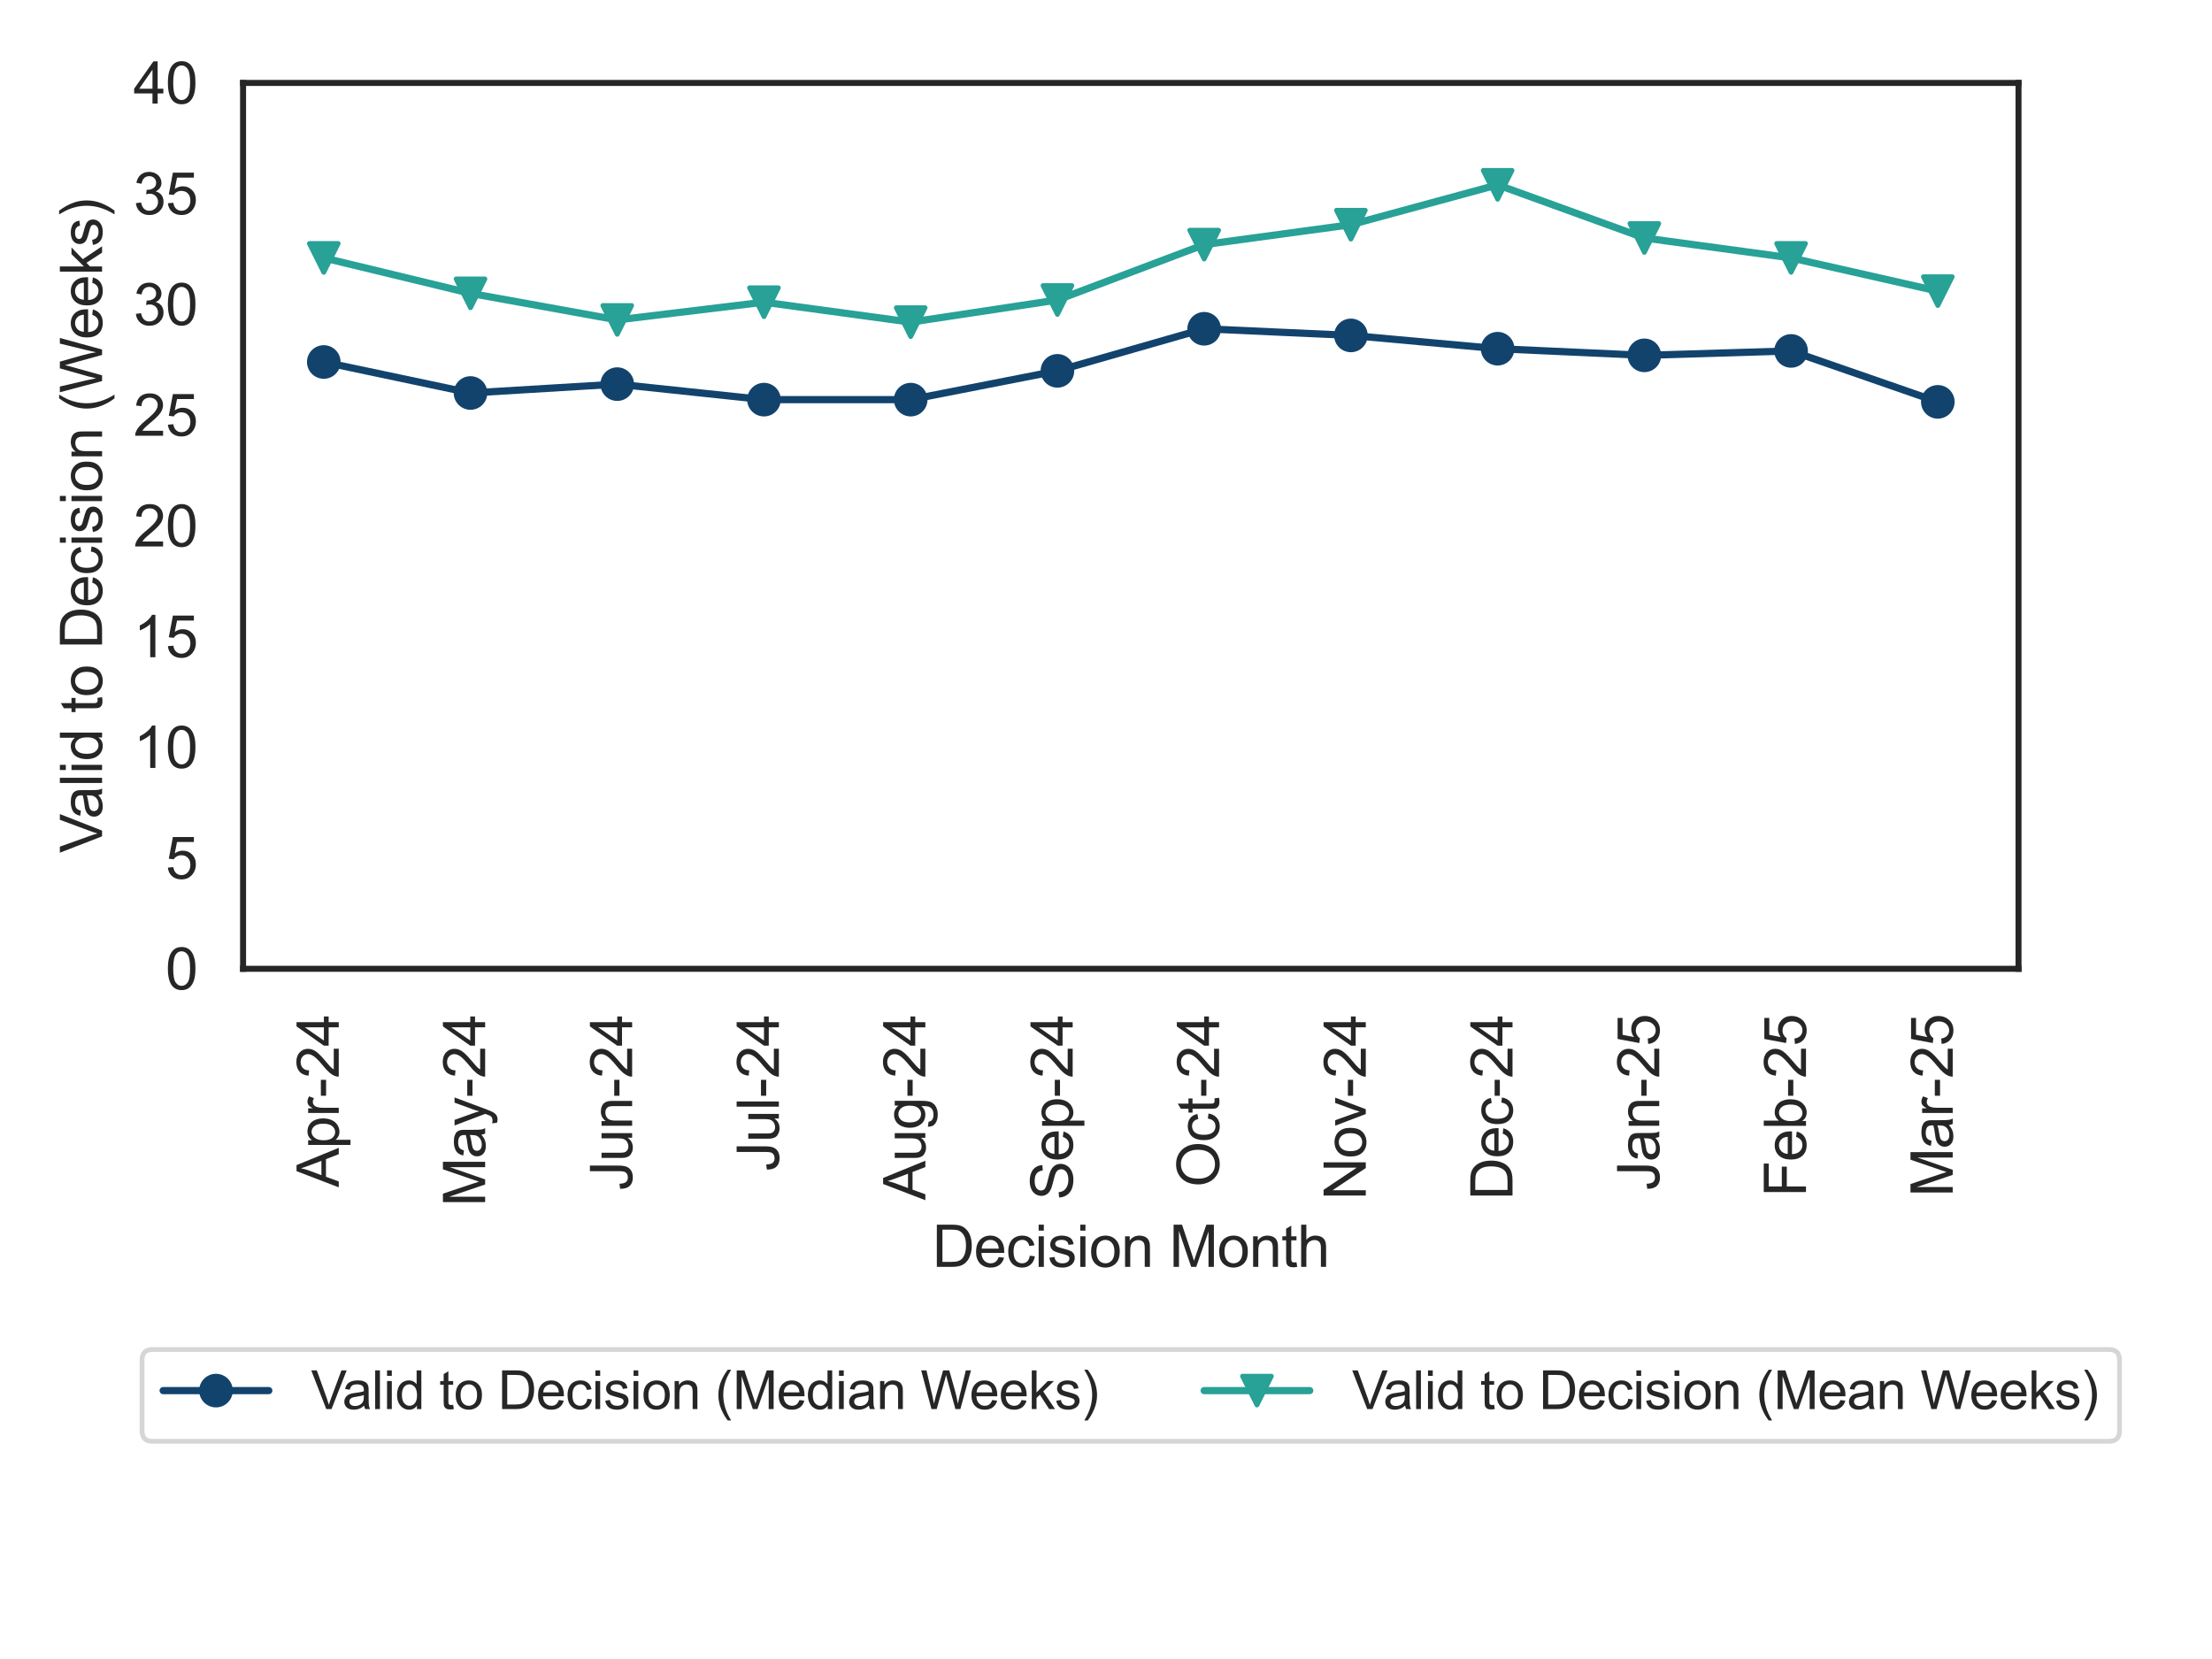 <?xml version="1.0" encoding="utf-8" standalone="no"?>
<!DOCTYPE svg PUBLIC "-//W3C//DTD SVG 1.1//EN"
  "http://www.w3.org/Graphics/SVG/1.1/DTD/svg11.dtd">
<svg xmlns:xlink="http://www.w3.org/1999/xlink" width="460.8pt" height="345.6pt" viewBox="0 0 460.8 345.6" xmlns="http://www.w3.org/2000/svg" version="1.1">
 <defs>
  <style type="text/css">*{stroke-linejoin: round; stroke-linecap: butt}</style>
 </defs>
 <g id="figure_1">
  <g id="patch_1">
   <path d="M 0 345.6 
L 460.8 345.6 
L 460.8 0 
L 0 0 
z
" style="fill: #ffffff"/>
  </g>
  <g id="axes_1">
   <g id="patch_2">
    <path d="M 50.636 201.815 
L 420.495 201.815 
L 420.495 17.28 
L 50.636 17.28 
z
" style="fill: #ffffff"/>
   </g>
   <g id="matplotlib.axis_1">
    <g id="xtick_1">
     <g id="text_1">
      <!-- Apr-24 -->
      <g style="fill: #262626" transform="translate(70.568 247.33)rotate(-90)scale(0.12 -0.12)">
       <defs>
        <path id="ArialMT-41" d="M -9 0 
L 1750 4581 
L 2403 4581 
L 4278 0 
L 3588 0 
L 3053 1388 
L 1138 1388 
L 634 0 
L -9 0 
z
M 1313 1881 
L 2866 1881 
L 2388 3150 
Q 2169 3728 2063 4100 
Q 1975 3659 1816 3225 
L 1313 1881 
z
" transform="scale(0.016)"/>
        <path id="ArialMT-70" d="M 422 -1272 
L 422 3319 
L 934 3319 
L 934 2888 
Q 1116 3141 1344 3267 
Q 1572 3394 1897 3394 
Q 2322 3394 2647 3175 
Q 2972 2956 3137 2557 
Q 3303 2159 3303 1684 
Q 3303 1175 3120 767 
Q 2938 359 2589 142 
Q 2241 -75 1856 -75 
Q 1575 -75 1351 44 
Q 1128 163 984 344 
L 984 -1272 
L 422 -1272 
z
M 931 1641 
Q 931 1000 1190 694 
Q 1450 388 1819 388 
Q 2194 388 2461 705 
Q 2728 1022 2728 1688 
Q 2728 2322 2467 2637 
Q 2206 2953 1844 2953 
Q 1484 2953 1207 2617 
Q 931 2281 931 1641 
z
" transform="scale(0.016)"/>
        <path id="ArialMT-72" d="M 416 0 
L 416 3319 
L 922 3319 
L 922 2816 
Q 1116 3169 1280 3281 
Q 1444 3394 1641 3394 
Q 1925 3394 2219 3213 
L 2025 2691 
Q 1819 2813 1613 2813 
Q 1428 2813 1281 2702 
Q 1134 2591 1072 2394 
Q 978 2094 978 1738 
L 978 0 
L 416 0 
z
" transform="scale(0.016)"/>
        <path id="ArialMT-2d" d="M 203 1375 
L 203 1941 
L 1931 1941 
L 1931 1375 
L 203 1375 
z
" transform="scale(0.016)"/>
        <path id="ArialMT-32" d="M 3222 541 
L 3222 0 
L 194 0 
Q 188 203 259 391 
Q 375 700 629 1000 
Q 884 1300 1366 1694 
Q 2113 2306 2375 2664 
Q 2638 3022 2638 3341 
Q 2638 3675 2398 3904 
Q 2159 4134 1775 4134 
Q 1369 4134 1125 3890 
Q 881 3647 878 3216 
L 300 3275 
Q 359 3922 746 4261 
Q 1134 4600 1788 4600 
Q 2447 4600 2831 4234 
Q 3216 3869 3216 3328 
Q 3216 3053 3103 2787 
Q 2991 2522 2730 2228 
Q 2469 1934 1863 1422 
Q 1356 997 1212 845 
Q 1069 694 975 541 
L 3222 541 
z
" transform="scale(0.016)"/>
        <path id="ArialMT-34" d="M 2069 0 
L 2069 1097 
L 81 1097 
L 81 1613 
L 2172 4581 
L 2631 4581 
L 2631 1613 
L 3250 1613 
L 3250 1097 
L 2631 1097 
L 2631 0 
L 2069 0 
z
M 2069 1613 
L 2069 3678 
L 634 1613 
L 2069 1613 
z
" transform="scale(0.016)"/>
       </defs>
       <use xlink:href="#ArialMT-41"/>
       <use xlink:href="#ArialMT-70" x="66.699"/>
       <use xlink:href="#ArialMT-72" x="122.314"/>
       <use xlink:href="#ArialMT-2d" x="155.615"/>
       <use xlink:href="#ArialMT-32" x="188.916"/>
       <use xlink:href="#ArialMT-34" x="244.531"/>
      </g>
     </g>
    </g>
    <g id="xtick_2">
     <g id="text_2">
      <!-- May-24 -->
      <g style="fill: #262626" transform="translate(101.065 251.326)rotate(-90)scale(0.12 -0.12)">
       <defs>
        <path id="ArialMT-4d" d="M 475 0 
L 475 4581 
L 1388 4581 
L 2472 1338 
Q 2622 884 2691 659 
Q 2769 909 2934 1394 
L 4031 4581 
L 4847 4581 
L 4847 0 
L 4263 0 
L 4263 3834 
L 2931 0 
L 2384 0 
L 1059 3900 
L 1059 0 
L 475 0 
z
" transform="scale(0.016)"/>
        <path id="ArialMT-61" d="M 2588 409 
Q 2275 144 1986 34 
Q 1697 -75 1366 -75 
Q 819 -75 525 192 
Q 231 459 231 875 
Q 231 1119 342 1320 
Q 453 1522 633 1644 
Q 813 1766 1038 1828 
Q 1203 1872 1538 1913 
Q 2219 1994 2541 2106 
Q 2544 2222 2544 2253 
Q 2544 2597 2384 2738 
Q 2169 2928 1744 2928 
Q 1347 2928 1158 2789 
Q 969 2650 878 2297 
L 328 2372 
Q 403 2725 575 2942 
Q 747 3159 1072 3276 
Q 1397 3394 1825 3394 
Q 2250 3394 2515 3294 
Q 2781 3194 2906 3042 
Q 3031 2891 3081 2659 
Q 3109 2516 3109 2141 
L 3109 1391 
Q 3109 606 3145 398 
Q 3181 191 3288 0 
L 2700 0 
Q 2613 175 2588 409 
z
M 2541 1666 
Q 2234 1541 1622 1453 
Q 1275 1403 1131 1340 
Q 988 1278 909 1158 
Q 831 1038 831 891 
Q 831 666 1001 516 
Q 1172 366 1500 366 
Q 1825 366 2078 508 
Q 2331 650 2450 897 
Q 2541 1088 2541 1459 
L 2541 1666 
z
" transform="scale(0.016)"/>
        <path id="ArialMT-79" d="M 397 -1278 
L 334 -750 
Q 519 -800 656 -800 
Q 844 -800 956 -737 
Q 1069 -675 1141 -563 
Q 1194 -478 1313 -144 
Q 1328 -97 1363 -6 
L 103 3319 
L 709 3319 
L 1400 1397 
Q 1534 1031 1641 628 
Q 1738 1016 1872 1384 
L 2581 3319 
L 3144 3319 
L 1881 -56 
Q 1678 -603 1566 -809 
Q 1416 -1088 1222 -1217 
Q 1028 -1347 759 -1347 
Q 597 -1347 397 -1278 
z
" transform="scale(0.016)"/>
       </defs>
       <use xlink:href="#ArialMT-4d"/>
       <use xlink:href="#ArialMT-61" x="83.301"/>
       <use xlink:href="#ArialMT-79" x="138.916"/>
       <use xlink:href="#ArialMT-2d" x="188.916"/>
       <use xlink:href="#ArialMT-32" x="222.217"/>
       <use xlink:href="#ArialMT-34" x="277.832"/>
      </g>
     </g>
    </g>
    <g id="xtick_3">
     <g id="text_3">
      <!-- Jun-24 -->
      <g style="fill: #262626" transform="translate(131.684 248.003)rotate(-90)scale(0.12 -0.12)">
       <defs>
        <path id="ArialMT-4a" d="M 184 1300 
L 731 1375 
Q 753 850 928 656 
Q 1103 463 1413 463 
Q 1641 463 1806 567 
Q 1972 672 2034 851 
Q 2097 1031 2097 1425 
L 2097 4581 
L 2703 4581 
L 2703 1459 
Q 2703 884 2564 568 
Q 2425 253 2123 87 
Q 1822 -78 1416 -78 
Q 813 -78 492 269 
Q 172 616 184 1300 
z
" transform="scale(0.016)"/>
        <path id="ArialMT-75" d="M 2597 0 
L 2597 488 
Q 2209 -75 1544 -75 
Q 1250 -75 995 37 
Q 741 150 617 320 
Q 494 491 444 738 
Q 409 903 409 1263 
L 409 3319 
L 972 3319 
L 972 1478 
Q 972 1038 1006 884 
Q 1059 663 1231 536 
Q 1403 409 1656 409 
Q 1909 409 2131 539 
Q 2353 669 2445 892 
Q 2538 1116 2538 1541 
L 2538 3319 
L 3100 3319 
L 3100 0 
L 2597 0 
z
" transform="scale(0.016)"/>
        <path id="ArialMT-6e" d="M 422 0 
L 422 3319 
L 928 3319 
L 928 2847 
Q 1294 3394 1984 3394 
Q 2284 3394 2536 3286 
Q 2788 3178 2913 3003 
Q 3038 2828 3088 2588 
Q 3119 2431 3119 2041 
L 3119 0 
L 2556 0 
L 2556 2019 
Q 2556 2363 2490 2533 
Q 2425 2703 2258 2804 
Q 2091 2906 1866 2906 
Q 1506 2906 1245 2678 
Q 984 2450 984 1813 
L 984 0 
L 422 0 
z
" transform="scale(0.016)"/>
       </defs>
       <use xlink:href="#ArialMT-4a"/>
       <use xlink:href="#ArialMT-75" x="50"/>
       <use xlink:href="#ArialMT-6e" x="105.615"/>
       <use xlink:href="#ArialMT-2d" x="161.23"/>
       <use xlink:href="#ArialMT-32" x="194.531"/>
       <use xlink:href="#ArialMT-34" x="250.146"/>
      </g>
     </g>
    </g>
    <g id="xtick_4">
     <g id="text_4">
      <!-- Jul-24 -->
      <g style="fill: #262626" transform="translate(162.251 243.996)rotate(-90)scale(0.12 -0.12)">
       <defs>
        <path id="ArialMT-6c" d="M 409 0 
L 409 4581 
L 972 4581 
L 972 0 
L 409 0 
z
" transform="scale(0.016)"/>
       </defs>
       <use xlink:href="#ArialMT-4a"/>
       <use xlink:href="#ArialMT-75" x="50"/>
       <use xlink:href="#ArialMT-6c" x="105.615"/>
       <use xlink:href="#ArialMT-2d" x="127.832"/>
       <use xlink:href="#ArialMT-32" x="161.133"/>
       <use xlink:href="#ArialMT-34" x="216.748"/>
      </g>
     </g>
    </g>
    <g id="xtick_5">
     <g id="text_5">
      <!-- Aug-24 -->
      <g style="fill: #262626" transform="translate(192.765 250.008)rotate(-90)scale(0.12 -0.12)">
       <defs>
        <path id="ArialMT-67" d="M 319 -275 
L 866 -356 
Q 900 -609 1056 -725 
Q 1266 -881 1628 -881 
Q 2019 -881 2231 -725 
Q 2444 -569 2519 -288 
Q 2563 -116 2559 434 
Q 2191 0 1641 0 
Q 956 0 581 494 
Q 206 988 206 1678 
Q 206 2153 378 2554 
Q 550 2956 876 3175 
Q 1203 3394 1644 3394 
Q 2231 3394 2613 2919 
L 2613 3319 
L 3131 3319 
L 3131 450 
Q 3131 -325 2973 -648 
Q 2816 -972 2473 -1159 
Q 2131 -1347 1631 -1347 
Q 1038 -1347 672 -1080 
Q 306 -813 319 -275 
z
M 784 1719 
Q 784 1066 1043 766 
Q 1303 466 1694 466 
Q 2081 466 2343 764 
Q 2606 1063 2606 1700 
Q 2606 2309 2336 2618 
Q 2066 2928 1684 2928 
Q 1309 2928 1046 2623 
Q 784 2319 784 1719 
z
" transform="scale(0.016)"/>
       </defs>
       <use xlink:href="#ArialMT-41"/>
       <use xlink:href="#ArialMT-75" x="66.699"/>
       <use xlink:href="#ArialMT-67" x="122.314"/>
       <use xlink:href="#ArialMT-2d" x="177.93"/>
       <use xlink:href="#ArialMT-32" x="211.23"/>
       <use xlink:href="#ArialMT-34" x="266.846"/>
      </g>
     </g>
    </g>
    <g id="xtick_6">
     <g id="text_6">
      <!-- Sep-24 -->
      <g style="fill: #262626" transform="translate(223.458 250.008)rotate(-90)scale(0.12 -0.12)">
       <defs>
        <path id="ArialMT-53" d="M 288 1472 
L 859 1522 
Q 900 1178 1048 958 
Q 1197 738 1509 602 
Q 1822 466 2213 466 
Q 2559 466 2825 569 
Q 3091 672 3220 851 
Q 3350 1031 3350 1244 
Q 3350 1459 3225 1620 
Q 3100 1781 2813 1891 
Q 2628 1963 1997 2114 
Q 1366 2266 1113 2400 
Q 784 2572 623 2826 
Q 463 3081 463 3397 
Q 463 3744 659 4045 
Q 856 4347 1234 4503 
Q 1613 4659 2075 4659 
Q 2584 4659 2973 4495 
Q 3363 4331 3572 4012 
Q 3781 3694 3797 3291 
L 3216 3247 
Q 3169 3681 2898 3903 
Q 2628 4125 2100 4125 
Q 1550 4125 1298 3923 
Q 1047 3722 1047 3438 
Q 1047 3191 1225 3031 
Q 1400 2872 2139 2705 
Q 2878 2538 3153 2413 
Q 3553 2228 3743 1945 
Q 3934 1663 3934 1294 
Q 3934 928 3725 604 
Q 3516 281 3123 101 
Q 2731 -78 2241 -78 
Q 1619 -78 1198 103 
Q 778 284 539 648 
Q 300 1013 288 1472 
z
" transform="scale(0.016)"/>
        <path id="ArialMT-65" d="M 2694 1069 
L 3275 997 
Q 3138 488 2766 206 
Q 2394 -75 1816 -75 
Q 1088 -75 661 373 
Q 234 822 234 1631 
Q 234 2469 665 2931 
Q 1097 3394 1784 3394 
Q 2450 3394 2872 2941 
Q 3294 2488 3294 1666 
Q 3294 1616 3291 1516 
L 816 1516 
Q 847 969 1125 678 
Q 1403 388 1819 388 
Q 2128 388 2347 550 
Q 2566 713 2694 1069 
z
M 847 1978 
L 2700 1978 
Q 2663 2397 2488 2606 
Q 2219 2931 1791 2931 
Q 1403 2931 1139 2672 
Q 875 2413 847 1978 
z
" transform="scale(0.016)"/>
       </defs>
       <use xlink:href="#ArialMT-53"/>
       <use xlink:href="#ArialMT-65" x="66.699"/>
       <use xlink:href="#ArialMT-70" x="122.314"/>
       <use xlink:href="#ArialMT-2d" x="177.93"/>
       <use xlink:href="#ArialMT-32" x="211.23"/>
       <use xlink:href="#ArialMT-34" x="266.846"/>
      </g>
     </g>
    </g>
    <g id="xtick_7">
     <g id="text_7">
      <!-- Oct-24 -->
      <g style="fill: #262626" transform="translate(253.951 247.325)rotate(-90)scale(0.12 -0.12)">
       <defs>
        <path id="ArialMT-4f" d="M 309 2231 
Q 309 3372 921 4017 
Q 1534 4663 2503 4663 
Q 3138 4663 3647 4359 
Q 4156 4056 4423 3514 
Q 4691 2972 4691 2284 
Q 4691 1588 4409 1038 
Q 4128 488 3612 205 
Q 3097 -78 2500 -78 
Q 1853 -78 1343 234 
Q 834 547 571 1087 
Q 309 1628 309 2231 
z
M 934 2222 
Q 934 1394 1379 917 
Q 1825 441 2497 441 
Q 3181 441 3623 922 
Q 4066 1403 4066 2288 
Q 4066 2847 3877 3264 
Q 3688 3681 3323 3911 
Q 2959 4141 2506 4141 
Q 1863 4141 1398 3698 
Q 934 3256 934 2222 
z
" transform="scale(0.016)"/>
        <path id="ArialMT-63" d="M 2588 1216 
L 3141 1144 
Q 3050 572 2676 248 
Q 2303 -75 1759 -75 
Q 1078 -75 664 370 
Q 250 816 250 1647 
Q 250 2184 428 2587 
Q 606 2991 970 3192 
Q 1334 3394 1763 3394 
Q 2303 3394 2647 3120 
Q 2991 2847 3088 2344 
L 2541 2259 
Q 2463 2594 2264 2762 
Q 2066 2931 1784 2931 
Q 1359 2931 1093 2626 
Q 828 2322 828 1663 
Q 828 994 1084 691 
Q 1341 388 1753 388 
Q 2084 388 2306 591 
Q 2528 794 2588 1216 
z
" transform="scale(0.016)"/>
        <path id="ArialMT-74" d="M 1650 503 
L 1731 6 
Q 1494 -44 1306 -44 
Q 1000 -44 831 53 
Q 663 150 594 308 
Q 525 466 525 972 
L 525 2881 
L 113 2881 
L 113 3319 
L 525 3319 
L 525 4141 
L 1084 4478 
L 1084 3319 
L 1650 3319 
L 1650 2881 
L 1084 2881 
L 1084 941 
Q 1084 700 1114 631 
Q 1144 563 1211 522 
Q 1278 481 1403 481 
Q 1497 481 1650 503 
z
" transform="scale(0.016)"/>
       </defs>
       <use xlink:href="#ArialMT-4f"/>
       <use xlink:href="#ArialMT-63" x="77.783"/>
       <use xlink:href="#ArialMT-74" x="127.783"/>
       <use xlink:href="#ArialMT-2d" x="155.566"/>
       <use xlink:href="#ArialMT-32" x="188.867"/>
       <use xlink:href="#ArialMT-34" x="244.482"/>
      </g>
     </g>
    </g>
    <g id="xtick_8">
     <g id="text_8">
      <!-- Nov-24 -->
      <g style="fill: #262626" transform="translate(284.518 249.996)rotate(-90)scale(0.12 -0.12)">
       <defs>
        <path id="ArialMT-4e" d="M 488 0 
L 488 4581 
L 1109 4581 
L 3516 984 
L 3516 4581 
L 4097 4581 
L 4097 0 
L 3475 0 
L 1069 3600 
L 1069 0 
L 488 0 
z
" transform="scale(0.016)"/>
        <path id="ArialMT-6f" d="M 213 1659 
Q 213 2581 725 3025 
Q 1153 3394 1769 3394 
Q 2453 3394 2887 2945 
Q 3322 2497 3322 1706 
Q 3322 1066 3130 698 
Q 2938 331 2570 128 
Q 2203 -75 1769 -75 
Q 1072 -75 642 372 
Q 213 819 213 1659 
z
M 791 1659 
Q 791 1022 1069 705 
Q 1347 388 1769 388 
Q 2188 388 2466 706 
Q 2744 1025 2744 1678 
Q 2744 2294 2464 2611 
Q 2184 2928 1769 2928 
Q 1347 2928 1069 2612 
Q 791 2297 791 1659 
z
" transform="scale(0.016)"/>
        <path id="ArialMT-76" d="M 1344 0 
L 81 3319 
L 675 3319 
L 1388 1331 
Q 1503 1009 1600 663 
Q 1675 925 1809 1294 
L 2547 3319 
L 3125 3319 
L 1869 0 
L 1344 0 
z
" transform="scale(0.016)"/>
       </defs>
       <use xlink:href="#ArialMT-4e"/>
       <use xlink:href="#ArialMT-6f" x="72.217"/>
       <use xlink:href="#ArialMT-76" x="127.832"/>
       <use xlink:href="#ArialMT-2d" x="177.832"/>
       <use xlink:href="#ArialMT-32" x="211.133"/>
       <use xlink:href="#ArialMT-34" x="266.748"/>
      </g>
     </g>
    </g>
    <g id="xtick_9">
     <g id="text_9">
      <!-- Dec-24 -->
      <g style="fill: #262626" transform="translate(315.085 249.996)rotate(-90)scale(0.12 -0.12)">
       <defs>
        <path id="ArialMT-44" d="M 494 0 
L 494 4581 
L 2072 4581 
Q 2606 4581 2888 4516 
Q 3281 4425 3559 4188 
Q 3922 3881 4101 3404 
Q 4281 2928 4281 2316 
Q 4281 1794 4159 1391 
Q 4038 988 3847 723 
Q 3656 459 3429 307 
Q 3203 156 2883 78 
Q 2563 0 2147 0 
L 494 0 
z
M 1100 541 
L 2078 541 
Q 2531 541 2789 625 
Q 3047 709 3200 863 
Q 3416 1078 3536 1442 
Q 3656 1806 3656 2325 
Q 3656 3044 3420 3430 
Q 3184 3816 2847 3947 
Q 2603 4041 2063 4041 
L 1100 4041 
L 1100 541 
z
" transform="scale(0.016)"/>
       </defs>
       <use xlink:href="#ArialMT-44"/>
       <use xlink:href="#ArialMT-65" x="72.217"/>
       <use xlink:href="#ArialMT-63" x="127.832"/>
       <use xlink:href="#ArialMT-2d" x="177.832"/>
       <use xlink:href="#ArialMT-32" x="211.133"/>
       <use xlink:href="#ArialMT-34" x="266.748"/>
      </g>
     </g>
    </g>
    <g id="xtick_10">
     <g id="text_10">
      <!-- Jan-25 -->
      <g style="fill: #262626" transform="translate(345.652 248.003)rotate(-90)scale(0.12 -0.12)">
       <defs>
        <path id="ArialMT-35" d="M 266 1200 
L 856 1250 
Q 922 819 1161 601 
Q 1400 384 1738 384 
Q 2144 384 2425 690 
Q 2706 997 2706 1503 
Q 2706 1984 2436 2262 
Q 2166 2541 1728 2541 
Q 1456 2541 1237 2417 
Q 1019 2294 894 2097 
L 366 2166 
L 809 4519 
L 3088 4519 
L 3088 3981 
L 1259 3981 
L 1013 2750 
Q 1425 3038 1878 3038 
Q 2478 3038 2890 2622 
Q 3303 2206 3303 1553 
Q 3303 931 2941 478 
Q 2500 -78 1738 -78 
Q 1113 -78 717 272 
Q 322 622 266 1200 
z
" transform="scale(0.016)"/>
       </defs>
       <use xlink:href="#ArialMT-4a"/>
       <use xlink:href="#ArialMT-61" x="50"/>
       <use xlink:href="#ArialMT-6e" x="105.615"/>
       <use xlink:href="#ArialMT-2d" x="161.23"/>
       <use xlink:href="#ArialMT-32" x="194.531"/>
       <use xlink:href="#ArialMT-35" x="250.146"/>
      </g>
     </g>
    </g>
    <g id="xtick_11">
     <g id="text_11">
      <!-- Feb-25 -->
      <g style="fill: #262626" transform="translate(376.219 249.333)rotate(-90)scale(0.12 -0.12)">
       <defs>
        <path id="ArialMT-46" d="M 525 0 
L 525 4581 
L 3616 4581 
L 3616 4041 
L 1131 4041 
L 1131 2622 
L 3281 2622 
L 3281 2081 
L 1131 2081 
L 1131 0 
L 525 0 
z
" transform="scale(0.016)"/>
        <path id="ArialMT-62" d="M 941 0 
L 419 0 
L 419 4581 
L 981 4581 
L 981 2947 
Q 1338 3394 1891 3394 
Q 2197 3394 2470 3270 
Q 2744 3147 2920 2923 
Q 3097 2700 3197 2384 
Q 3297 2069 3297 1709 
Q 3297 856 2875 390 
Q 2453 -75 1863 -75 
Q 1275 -75 941 416 
L 941 0 
z
M 934 1684 
Q 934 1088 1097 822 
Q 1363 388 1816 388 
Q 2184 388 2453 708 
Q 2722 1028 2722 1663 
Q 2722 2313 2464 2622 
Q 2206 2931 1841 2931 
Q 1472 2931 1203 2611 
Q 934 2291 934 1684 
z
" transform="scale(0.016)"/>
       </defs>
       <use xlink:href="#ArialMT-46"/>
       <use xlink:href="#ArialMT-65" x="61.084"/>
       <use xlink:href="#ArialMT-62" x="116.699"/>
       <use xlink:href="#ArialMT-2d" x="172.314"/>
       <use xlink:href="#ArialMT-32" x="205.615"/>
       <use xlink:href="#ArialMT-35" x="261.23"/>
      </g>
     </g>
    </g>
    <g id="xtick_12">
     <g id="text_12">
      <!-- Mar-25 -->
      <g style="fill: #262626" transform="translate(406.785 249.321)rotate(-90)scale(0.12 -0.12)">
       <use xlink:href="#ArialMT-4d"/>
       <use xlink:href="#ArialMT-61" x="83.301"/>
       <use xlink:href="#ArialMT-72" x="138.916"/>
       <use xlink:href="#ArialMT-2d" x="172.217"/>
       <use xlink:href="#ArialMT-32" x="205.518"/>
       <use xlink:href="#ArialMT-35" x="261.133"/>
      </g>
     </g>
    </g>
    <g id="text_13">
     <!-- Decision Month -->
     <g style="fill: #262626" transform="translate(194.215 263.915)scale(0.12 -0.12)">
      <defs>
       <path id="ArialMT-69" d="M 425 3934 
L 425 4581 
L 988 4581 
L 988 3934 
L 425 3934 
z
M 425 0 
L 425 3319 
L 988 3319 
L 988 0 
L 425 0 
z
" transform="scale(0.016)"/>
       <path id="ArialMT-73" d="M 197 991 
L 753 1078 
Q 800 744 1014 566 
Q 1228 388 1613 388 
Q 2000 388 2187 545 
Q 2375 703 2375 916 
Q 2375 1106 2209 1216 
Q 2094 1291 1634 1406 
Q 1016 1563 777 1677 
Q 538 1791 414 1992 
Q 291 2194 291 2438 
Q 291 2659 392 2848 
Q 494 3038 669 3163 
Q 800 3259 1026 3326 
Q 1253 3394 1513 3394 
Q 1903 3394 2198 3281 
Q 2494 3169 2634 2976 
Q 2775 2784 2828 2463 
L 2278 2388 
Q 2241 2644 2061 2787 
Q 1881 2931 1553 2931 
Q 1166 2931 1000 2803 
Q 834 2675 834 2503 
Q 834 2394 903 2306 
Q 972 2216 1119 2156 
Q 1203 2125 1616 2013 
Q 2213 1853 2448 1751 
Q 2684 1650 2818 1456 
Q 2953 1263 2953 975 
Q 2953 694 2789 445 
Q 2625 197 2315 61 
Q 2006 -75 1616 -75 
Q 969 -75 630 194 
Q 291 463 197 991 
z
" transform="scale(0.016)"/>
       <path id="ArialMT-20" transform="scale(0.016)"/>
       <path id="ArialMT-68" d="M 422 0 
L 422 4581 
L 984 4581 
L 984 2938 
Q 1378 3394 1978 3394 
Q 2347 3394 2619 3248 
Q 2891 3103 3008 2847 
Q 3125 2591 3125 2103 
L 3125 0 
L 2563 0 
L 2563 2103 
Q 2563 2525 2380 2717 
Q 2197 2909 1863 2909 
Q 1613 2909 1392 2779 
Q 1172 2650 1078 2428 
Q 984 2206 984 1816 
L 984 0 
L 422 0 
z
" transform="scale(0.016)"/>
      </defs>
      <use xlink:href="#ArialMT-44"/>
      <use xlink:href="#ArialMT-65" x="72.217"/>
      <use xlink:href="#ArialMT-63" x="127.832"/>
      <use xlink:href="#ArialMT-69" x="177.832"/>
      <use xlink:href="#ArialMT-73" x="200.049"/>
      <use xlink:href="#ArialMT-69" x="250.049"/>
      <use xlink:href="#ArialMT-6f" x="272.266"/>
      <use xlink:href="#ArialMT-6e" x="327.881"/>
      <use xlink:href="#ArialMT-20" x="383.496"/>
      <use xlink:href="#ArialMT-4d" x="411.279"/>
      <use xlink:href="#ArialMT-6f" x="494.58"/>
      <use xlink:href="#ArialMT-6e" x="550.195"/>
      <use xlink:href="#ArialMT-74" x="605.811"/>
      <use xlink:href="#ArialMT-68" x="633.594"/>
     </g>
    </g>
   </g>
   <g id="matplotlib.axis_2">
    <g id="ytick_1">
     <g id="text_14">
      <!-- 0 -->
      <g style="fill: #262626" transform="translate(34.463 206.11)scale(0.12 -0.12)">
       <defs>
        <path id="ArialMT-30" d="M 266 2259 
Q 266 3072 433 3567 
Q 600 4063 929 4331 
Q 1259 4600 1759 4600 
Q 2128 4600 2406 4451 
Q 2684 4303 2865 4023 
Q 3047 3744 3150 3342 
Q 3253 2941 3253 2259 
Q 3253 1453 3087 958 
Q 2922 463 2592 192 
Q 2263 -78 1759 -78 
Q 1097 -78 719 397 
Q 266 969 266 2259 
z
M 844 2259 
Q 844 1131 1108 757 
Q 1372 384 1759 384 
Q 2147 384 2411 759 
Q 2675 1134 2675 2259 
Q 2675 3391 2411 3762 
Q 2147 4134 1753 4134 
Q 1366 4134 1134 3806 
Q 844 3388 844 2259 
z
" transform="scale(0.016)"/>
       </defs>
       <use xlink:href="#ArialMT-30"/>
      </g>
     </g>
    </g>
    <g id="ytick_2">
     <g id="text_15">
      <!-- 5 -->
      <g style="fill: #262626" transform="translate(34.463 183.043)scale(0.12 -0.12)">
       <use xlink:href="#ArialMT-35"/>
      </g>
     </g>
    </g>
    <g id="ytick_3">
     <g id="text_16">
      <!-- 10 -->
      <g style="fill: #262626" transform="translate(27.79 159.976)scale(0.12 -0.12)">
       <defs>
        <path id="ArialMT-31" d="M 2384 0 
L 1822 0 
L 1822 3584 
Q 1619 3391 1289 3197 
Q 959 3003 697 2906 
L 697 3450 
Q 1169 3672 1522 3987 
Q 1875 4303 2022 4600 
L 2384 4600 
L 2384 0 
z
" transform="scale(0.016)"/>
       </defs>
       <use xlink:href="#ArialMT-31"/>
       <use xlink:href="#ArialMT-30" x="55.615"/>
      </g>
     </g>
    </g>
    <g id="ytick_4">
     <g id="text_17">
      <!-- 15 -->
      <g style="fill: #262626" transform="translate(27.79 136.909)scale(0.12 -0.12)">
       <use xlink:href="#ArialMT-31"/>
       <use xlink:href="#ArialMT-35" x="55.615"/>
      </g>
     </g>
    </g>
    <g id="ytick_5">
     <g id="text_18">
      <!-- 20 -->
      <g style="fill: #262626" transform="translate(27.79 113.842)scale(0.12 -0.12)">
       <use xlink:href="#ArialMT-32"/>
       <use xlink:href="#ArialMT-30" x="55.615"/>
      </g>
     </g>
    </g>
    <g id="ytick_6">
     <g id="text_19">
      <!-- 25 -->
      <g style="fill: #262626" transform="translate(27.79 90.775)scale(0.12 -0.12)">
       <use xlink:href="#ArialMT-32"/>
       <use xlink:href="#ArialMT-35" x="55.615"/>
      </g>
     </g>
    </g>
    <g id="ytick_7">
     <g id="text_20">
      <!-- 30 -->
      <g style="fill: #262626" transform="translate(27.79 67.708)scale(0.12 -0.12)">
       <defs>
        <path id="ArialMT-33" d="M 269 1209 
L 831 1284 
Q 928 806 1161 595 
Q 1394 384 1728 384 
Q 2125 384 2398 659 
Q 2672 934 2672 1341 
Q 2672 1728 2419 1979 
Q 2166 2231 1775 2231 
Q 1616 2231 1378 2169 
L 1441 2663 
Q 1497 2656 1531 2656 
Q 1891 2656 2178 2843 
Q 2466 3031 2466 3422 
Q 2466 3731 2256 3934 
Q 2047 4138 1716 4138 
Q 1388 4138 1169 3931 
Q 950 3725 888 3313 
L 325 3413 
Q 428 3978 793 4289 
Q 1159 4600 1703 4600 
Q 2078 4600 2393 4439 
Q 2709 4278 2876 4000 
Q 3044 3722 3044 3409 
Q 3044 3113 2884 2869 
Q 2725 2625 2413 2481 
Q 2819 2388 3044 2092 
Q 3269 1797 3269 1353 
Q 3269 753 2831 336 
Q 2394 -81 1725 -81 
Q 1122 -81 723 278 
Q 325 638 269 1209 
z
" transform="scale(0.016)"/>
       </defs>
       <use xlink:href="#ArialMT-33"/>
       <use xlink:href="#ArialMT-30" x="55.615"/>
      </g>
     </g>
    </g>
    <g id="ytick_8">
     <g id="text_21">
      <!-- 35 -->
      <g style="fill: #262626" transform="translate(27.79 44.642)scale(0.12 -0.12)">
       <use xlink:href="#ArialMT-33"/>
       <use xlink:href="#ArialMT-35" x="55.615"/>
      </g>
     </g>
    </g>
    <g id="ytick_9">
     <g id="text_22">
      <!-- 40 -->
      <g style="fill: #262626" transform="translate(27.79 21.575)scale(0.12 -0.12)">
       <use xlink:href="#ArialMT-34"/>
       <use xlink:href="#ArialMT-30" x="55.615"/>
      </g>
     </g>
    </g>
    <g id="text_23">
     <!-- Valid to Decision (Weeks) -->
     <g style="fill: #262626" transform="translate(21.264 177.687)rotate(-90)scale(0.12 -0.12)">
      <defs>
       <path id="ArialMT-56" d="M 1803 0 
L 28 4581 
L 684 4581 
L 1875 1253 
Q 2019 853 2116 503 
Q 2222 878 2363 1253 
L 3600 4581 
L 4219 4581 
L 2425 0 
L 1803 0 
z
" transform="scale(0.016)"/>
       <path id="ArialMT-64" d="M 2575 0 
L 2575 419 
Q 2259 -75 1647 -75 
Q 1250 -75 917 144 
Q 584 363 401 755 
Q 219 1147 219 1656 
Q 219 2153 384 2558 
Q 550 2963 881 3178 
Q 1213 3394 1622 3394 
Q 1922 3394 2156 3267 
Q 2391 3141 2538 2938 
L 2538 4581 
L 3097 4581 
L 3097 0 
L 2575 0 
z
M 797 1656 
Q 797 1019 1065 703 
Q 1334 388 1700 388 
Q 2069 388 2326 689 
Q 2584 991 2584 1609 
Q 2584 2291 2321 2609 
Q 2059 2928 1675 2928 
Q 1300 2928 1048 2622 
Q 797 2316 797 1656 
z
" transform="scale(0.016)"/>
       <path id="ArialMT-28" d="M 1497 -1347 
Q 1031 -759 709 28 
Q 388 816 388 1659 
Q 388 2403 628 3084 
Q 909 3875 1497 4659 
L 1900 4659 
Q 1522 4009 1400 3731 
Q 1209 3300 1100 2831 
Q 966 2247 966 1656 
Q 966 153 1900 -1347 
L 1497 -1347 
z
" transform="scale(0.016)"/>
       <path id="ArialMT-57" d="M 1294 0 
L 78 4581 
L 700 4581 
L 1397 1578 
Q 1509 1106 1591 641 
Q 1766 1375 1797 1488 
L 2669 4581 
L 3400 4581 
L 4056 2263 
Q 4303 1400 4413 641 
Q 4500 1075 4641 1638 
L 5359 4581 
L 5969 4581 
L 4713 0 
L 4128 0 
L 3163 3491 
Q 3041 3928 3019 4028 
Q 2947 3713 2884 3491 
L 1913 0 
L 1294 0 
z
" transform="scale(0.016)"/>
       <path id="ArialMT-6b" d="M 425 0 
L 425 4581 
L 988 4581 
L 988 1969 
L 2319 3319 
L 3047 3319 
L 1778 2088 
L 3175 0 
L 2481 0 
L 1384 1697 
L 988 1316 
L 988 0 
L 425 0 
z
" transform="scale(0.016)"/>
       <path id="ArialMT-29" d="M 791 -1347 
L 388 -1347 
Q 1322 153 1322 1656 
Q 1322 2244 1188 2822 
Q 1081 3291 891 3722 
Q 769 4003 388 4659 
L 791 4659 
Q 1378 3875 1659 3084 
Q 1900 2403 1900 1659 
Q 1900 816 1576 28 
Q 1253 -759 791 -1347 
z
" transform="scale(0.016)"/>
      </defs>
      <use xlink:href="#ArialMT-56"/>
      <use xlink:href="#ArialMT-61" x="59.324"/>
      <use xlink:href="#ArialMT-6c" x="114.939"/>
      <use xlink:href="#ArialMT-69" x="137.156"/>
      <use xlink:href="#ArialMT-64" x="159.373"/>
      <use xlink:href="#ArialMT-20" x="214.988"/>
      <use xlink:href="#ArialMT-74" x="242.771"/>
      <use xlink:href="#ArialMT-6f" x="270.555"/>
      <use xlink:href="#ArialMT-20" x="326.17"/>
      <use xlink:href="#ArialMT-44" x="353.953"/>
      <use xlink:href="#ArialMT-65" x="426.17"/>
      <use xlink:href="#ArialMT-63" x="481.785"/>
      <use xlink:href="#ArialMT-69" x="531.785"/>
      <use xlink:href="#ArialMT-73" x="554.002"/>
      <use xlink:href="#ArialMT-69" x="604.002"/>
      <use xlink:href="#ArialMT-6f" x="626.219"/>
      <use xlink:href="#ArialMT-6e" x="681.834"/>
      <use xlink:href="#ArialMT-20" x="737.449"/>
      <use xlink:href="#ArialMT-28" x="765.232"/>
      <use xlink:href="#ArialMT-57" x="798.533"/>
      <use xlink:href="#ArialMT-65" x="891.168"/>
      <use xlink:href="#ArialMT-65" x="946.783"/>
      <use xlink:href="#ArialMT-6b" x="1002.398"/>
      <use xlink:href="#ArialMT-73" x="1052.398"/>
      <use xlink:href="#ArialMT-29" x="1102.398"/>
     </g>
    </g>
   </g>
   <g id="PathCollection_1">
    <defs>
     <path id="m808046f3f0" d="M 0 3 
C 0.796 3 1.559 2.684 2.121 2.121 
C 2.684 1.559 3 0.796 3 0 
C 3 -0.796 2.684 -1.559 2.121 -2.121 
C 1.559 -2.684 0.796 -3 0 -3 
C -0.796 -3 -1.559 -2.684 -2.121 -2.121 
C -2.684 -1.559 -3 -0.796 -3 0 
C -3 0.796 -2.684 1.559 -2.121 2.121 
C -1.559 2.684 -0.796 3 0 3 
z
" style="stroke: #12436d"/>
    </defs>
    <g clip-path="url(#p2b00b0fdd6)">
     <use xlink:href="#m808046f3f0" x="67.448" y="75.409" style="fill: #12436d; stroke: #12436d"/>
     <use xlink:href="#m808046f3f0" x="98.015" y="81.867" style="fill: #12436d; stroke: #12436d"/>
     <use xlink:href="#m808046f3f0" x="128.582" y="80.022" style="fill: #12436d; stroke: #12436d"/>
     <use xlink:href="#m808046f3f0" x="159.149" y="83.251" style="fill: #12436d; stroke: #12436d"/>
     <use xlink:href="#m808046f3f0" x="189.715" y="83.251" style="fill: #12436d; stroke: #12436d"/>
     <use xlink:href="#m808046f3f0" x="220.282" y="77.254" style="fill: #12436d; stroke: #12436d"/>
     <use xlink:href="#m808046f3f0" x="250.849" y="68.489" style="fill: #12436d; stroke: #12436d"/>
     <use xlink:href="#m808046f3f0" x="281.416" y="69.873" style="fill: #12436d; stroke: #12436d"/>
     <use xlink:href="#m808046f3f0" x="311.983" y="72.641" style="fill: #12436d; stroke: #12436d"/>
     <use xlink:href="#m808046f3f0" x="342.55" y="74.025" style="fill: #12436d; stroke: #12436d"/>
     <use xlink:href="#m808046f3f0" x="373.116" y="73.102" style="fill: #12436d; stroke: #12436d"/>
     <use xlink:href="#m808046f3f0" x="403.683" y="83.713" style="fill: #12436d; stroke: #12436d"/>
    </g>
   </g>
   <g id="PathCollection_2">
    <defs>
     <path id="md5da4dff0a" d="M -0 3 
L 3 -3 
L -3 -3 
z
" style="stroke: #28a197"/>
    </defs>
    <g clip-path="url(#p2b00b0fdd6)">
     <use xlink:href="#md5da4dff0a" x="67.448" y="53.726" style="fill: #28a197; stroke: #28a197"/>
     <use xlink:href="#md5da4dff0a" x="98.015" y="61.107" style="fill: #28a197; stroke: #28a197"/>
     <use xlink:href="#md5da4dff0a" x="128.582" y="66.643" style="fill: #28a197; stroke: #28a197"/>
     <use xlink:href="#md5da4dff0a" x="159.149" y="62.952" style="fill: #28a197; stroke: #28a197"/>
     <use xlink:href="#md5da4dff0a" x="189.715" y="67.105" style="fill: #28a197; stroke: #28a197"/>
     <use xlink:href="#md5da4dff0a" x="220.282" y="62.491" style="fill: #28a197; stroke: #28a197"/>
     <use xlink:href="#md5da4dff0a" x="250.849" y="50.958" style="fill: #28a197; stroke: #28a197"/>
     <use xlink:href="#md5da4dff0a" x="281.416" y="46.806" style="fill: #28a197; stroke: #28a197"/>
     <use xlink:href="#md5da4dff0a" x="311.983" y="38.502" style="fill: #28a197; stroke: #28a197"/>
     <use xlink:href="#md5da4dff0a" x="342.55" y="49.574" style="fill: #28a197; stroke: #28a197"/>
     <use xlink:href="#md5da4dff0a" x="373.116" y="53.726" style="fill: #28a197; stroke: #28a197"/>
     <use xlink:href="#md5da4dff0a" x="403.683" y="60.646" style="fill: #28a197; stroke: #28a197"/>
    </g>
   </g>
   <g id="line2d_1">
    <path d="M 67.448 75.409 
L 98.015 81.867 
L 128.582 80.022 
L 159.149 83.251 
L 189.715 83.251 
L 220.282 77.254 
L 250.849 68.489 
L 281.416 69.873 
L 311.983 72.641 
L 342.55 74.025 
L 373.116 73.102 
L 403.683 83.713 
" clip-path="url(#p2b00b0fdd6)" style="fill: none; stroke: #12436d; stroke-width: 1.5; stroke-linecap: round"/>
   </g>
   <g id="line2d_2">
    <path d="M 67.448 53.726 
L 98.015 61.107 
L 128.582 66.643 
L 159.149 62.952 
L 189.715 67.105 
L 220.282 62.491 
L 250.849 50.958 
L 281.416 46.806 
L 311.983 38.502 
L 342.55 49.574 
L 373.116 53.726 
L 403.683 60.646 
" clip-path="url(#p2b00b0fdd6)" style="fill: none; stroke: #28a197; stroke-width: 1.5; stroke-linecap: round"/>
   </g>
   <g id="patch_3">
    <path d="M 50.636 201.815 
L 50.636 17.28 
" style="fill: none; stroke: #262626; stroke-width: 1.25; stroke-linejoin: miter; stroke-linecap: square"/>
   </g>
   <g id="patch_4">
    <path d="M 420.495 201.815 
L 420.495 17.28 
" style="fill: none; stroke: #262626; stroke-width: 1.25; stroke-linejoin: miter; stroke-linecap: square"/>
   </g>
   <g id="patch_5">
    <path d="M 50.636 201.815 
L 420.495 201.815 
" style="fill: none; stroke: #262626; stroke-width: 1.25; stroke-linejoin: miter; stroke-linecap: square"/>
   </g>
   <g id="patch_6">
    <path d="M 50.636 17.28 
L 420.495 17.28 
" style="fill: none; stroke: #262626; stroke-width: 1.25; stroke-linejoin: miter; stroke-linecap: square"/>
   </g>
   <g id="legend_1">
    <g id="patch_7">
     <path d="M 31.793 300.252 
L 439.338 300.252 
Q 441.538 300.252 441.538 298.052 
L 441.538 283.329 
Q 441.538 281.129 439.338 281.129 
L 31.793 281.129 
Q 29.593 281.129 29.593 283.329 
L 29.593 298.052 
Q 29.593 300.252 31.793 300.252 
z
" style="fill: #ffffff; opacity: 0.8; stroke: #cccccc; stroke-linejoin: miter"/>
    </g>
    <g id="line2d_3">
     <path d="M 33.993 289.687 
L 44.993 289.687 
L 55.993 289.687 
" style="fill: none; stroke: #12436d; stroke-width: 1.5; stroke-linecap: round"/>
     <g>
      <use xlink:href="#m808046f3f0" x="44.993" y="289.687" style="fill: #12436d; stroke: #12436d"/>
     </g>
    </g>
    <g id="text_24">
     <!-- Valid to Decision (Median Weeks) -->
     <g style="fill: #262626" transform="translate(64.793 293.537)scale(0.11 -0.11)">
      <use xlink:href="#ArialMT-56"/>
      <use xlink:href="#ArialMT-61" x="59.324"/>
      <use xlink:href="#ArialMT-6c" x="114.939"/>
      <use xlink:href="#ArialMT-69" x="137.156"/>
      <use xlink:href="#ArialMT-64" x="159.373"/>
      <use xlink:href="#ArialMT-20" x="214.988"/>
      <use xlink:href="#ArialMT-74" x="242.771"/>
      <use xlink:href="#ArialMT-6f" x="270.555"/>
      <use xlink:href="#ArialMT-20" x="326.17"/>
      <use xlink:href="#ArialMT-44" x="353.953"/>
      <use xlink:href="#ArialMT-65" x="426.17"/>
      <use xlink:href="#ArialMT-63" x="481.785"/>
      <use xlink:href="#ArialMT-69" x="531.785"/>
      <use xlink:href="#ArialMT-73" x="554.002"/>
      <use xlink:href="#ArialMT-69" x="604.002"/>
      <use xlink:href="#ArialMT-6f" x="626.219"/>
      <use xlink:href="#ArialMT-6e" x="681.834"/>
      <use xlink:href="#ArialMT-20" x="737.449"/>
      <use xlink:href="#ArialMT-28" x="765.232"/>
      <use xlink:href="#ArialMT-4d" x="798.533"/>
      <use xlink:href="#ArialMT-65" x="881.834"/>
      <use xlink:href="#ArialMT-64" x="937.449"/>
      <use xlink:href="#ArialMT-69" x="993.064"/>
      <use xlink:href="#ArialMT-61" x="1015.281"/>
      <use xlink:href="#ArialMT-6e" x="1070.896"/>
      <use xlink:href="#ArialMT-20" x="1126.512"/>
      <use xlink:href="#ArialMT-57" x="1154.295"/>
      <use xlink:href="#ArialMT-65" x="1246.93"/>
      <use xlink:href="#ArialMT-65" x="1302.545"/>
      <use xlink:href="#ArialMT-6b" x="1358.16"/>
      <use xlink:href="#ArialMT-73" x="1408.16"/>
      <use xlink:href="#ArialMT-29" x="1458.16"/>
     </g>
    </g>
    <g id="line2d_4">
     <path d="M 250.846 289.687 
L 261.846 289.687 
L 272.846 289.687 
" style="fill: none; stroke: #28a197; stroke-width: 1.5; stroke-linecap: round"/>
     <defs>
      <path id="mb79cf88bae" d="M -0 3 
L 3 -3 
L -3 -3 
z
" style="stroke: #28a197; stroke-linejoin: miter"/>
     </defs>
     <g>
      <use xlink:href="#mb79cf88bae" x="261.846" y="289.687" style="fill: #28a197; stroke: #28a197; stroke-linejoin: miter"/>
     </g>
    </g>
    <g id="text_25">
     <!-- Valid to Decision (Mean Weeks) -->
     <g style="fill: #262626" transform="translate(281.646 293.537)scale(0.11 -0.11)">
      <use xlink:href="#ArialMT-56"/>
      <use xlink:href="#ArialMT-61" x="59.324"/>
      <use xlink:href="#ArialMT-6c" x="114.939"/>
      <use xlink:href="#ArialMT-69" x="137.156"/>
      <use xlink:href="#ArialMT-64" x="159.373"/>
      <use xlink:href="#ArialMT-20" x="214.988"/>
      <use xlink:href="#ArialMT-74" x="242.771"/>
      <use xlink:href="#ArialMT-6f" x="270.555"/>
      <use xlink:href="#ArialMT-20" x="326.17"/>
      <use xlink:href="#ArialMT-44" x="353.953"/>
      <use xlink:href="#ArialMT-65" x="426.17"/>
      <use xlink:href="#ArialMT-63" x="481.785"/>
      <use xlink:href="#ArialMT-69" x="531.785"/>
      <use xlink:href="#ArialMT-73" x="554.002"/>
      <use xlink:href="#ArialMT-69" x="604.002"/>
      <use xlink:href="#ArialMT-6f" x="626.219"/>
      <use xlink:href="#ArialMT-6e" x="681.834"/>
      <use xlink:href="#ArialMT-20" x="737.449"/>
      <use xlink:href="#ArialMT-28" x="765.232"/>
      <use xlink:href="#ArialMT-4d" x="798.533"/>
      <use xlink:href="#ArialMT-65" x="881.834"/>
      <use xlink:href="#ArialMT-61" x="937.449"/>
      <use xlink:href="#ArialMT-6e" x="993.064"/>
      <use xlink:href="#ArialMT-20" x="1048.68"/>
      <use xlink:href="#ArialMT-57" x="1076.463"/>
      <use xlink:href="#ArialMT-65" x="1169.098"/>
      <use xlink:href="#ArialMT-65" x="1224.713"/>
      <use xlink:href="#ArialMT-6b" x="1280.328"/>
      <use xlink:href="#ArialMT-73" x="1330.328"/>
      <use xlink:href="#ArialMT-29" x="1380.328"/>
     </g>
    </g>
   </g>
  </g>
 </g>
 <defs>
  <clipPath id="p2b00b0fdd6">
   <rect x="50.636" y="17.28" width="369.859" height="184.535"/>
  </clipPath>
 </defs>
</svg>
